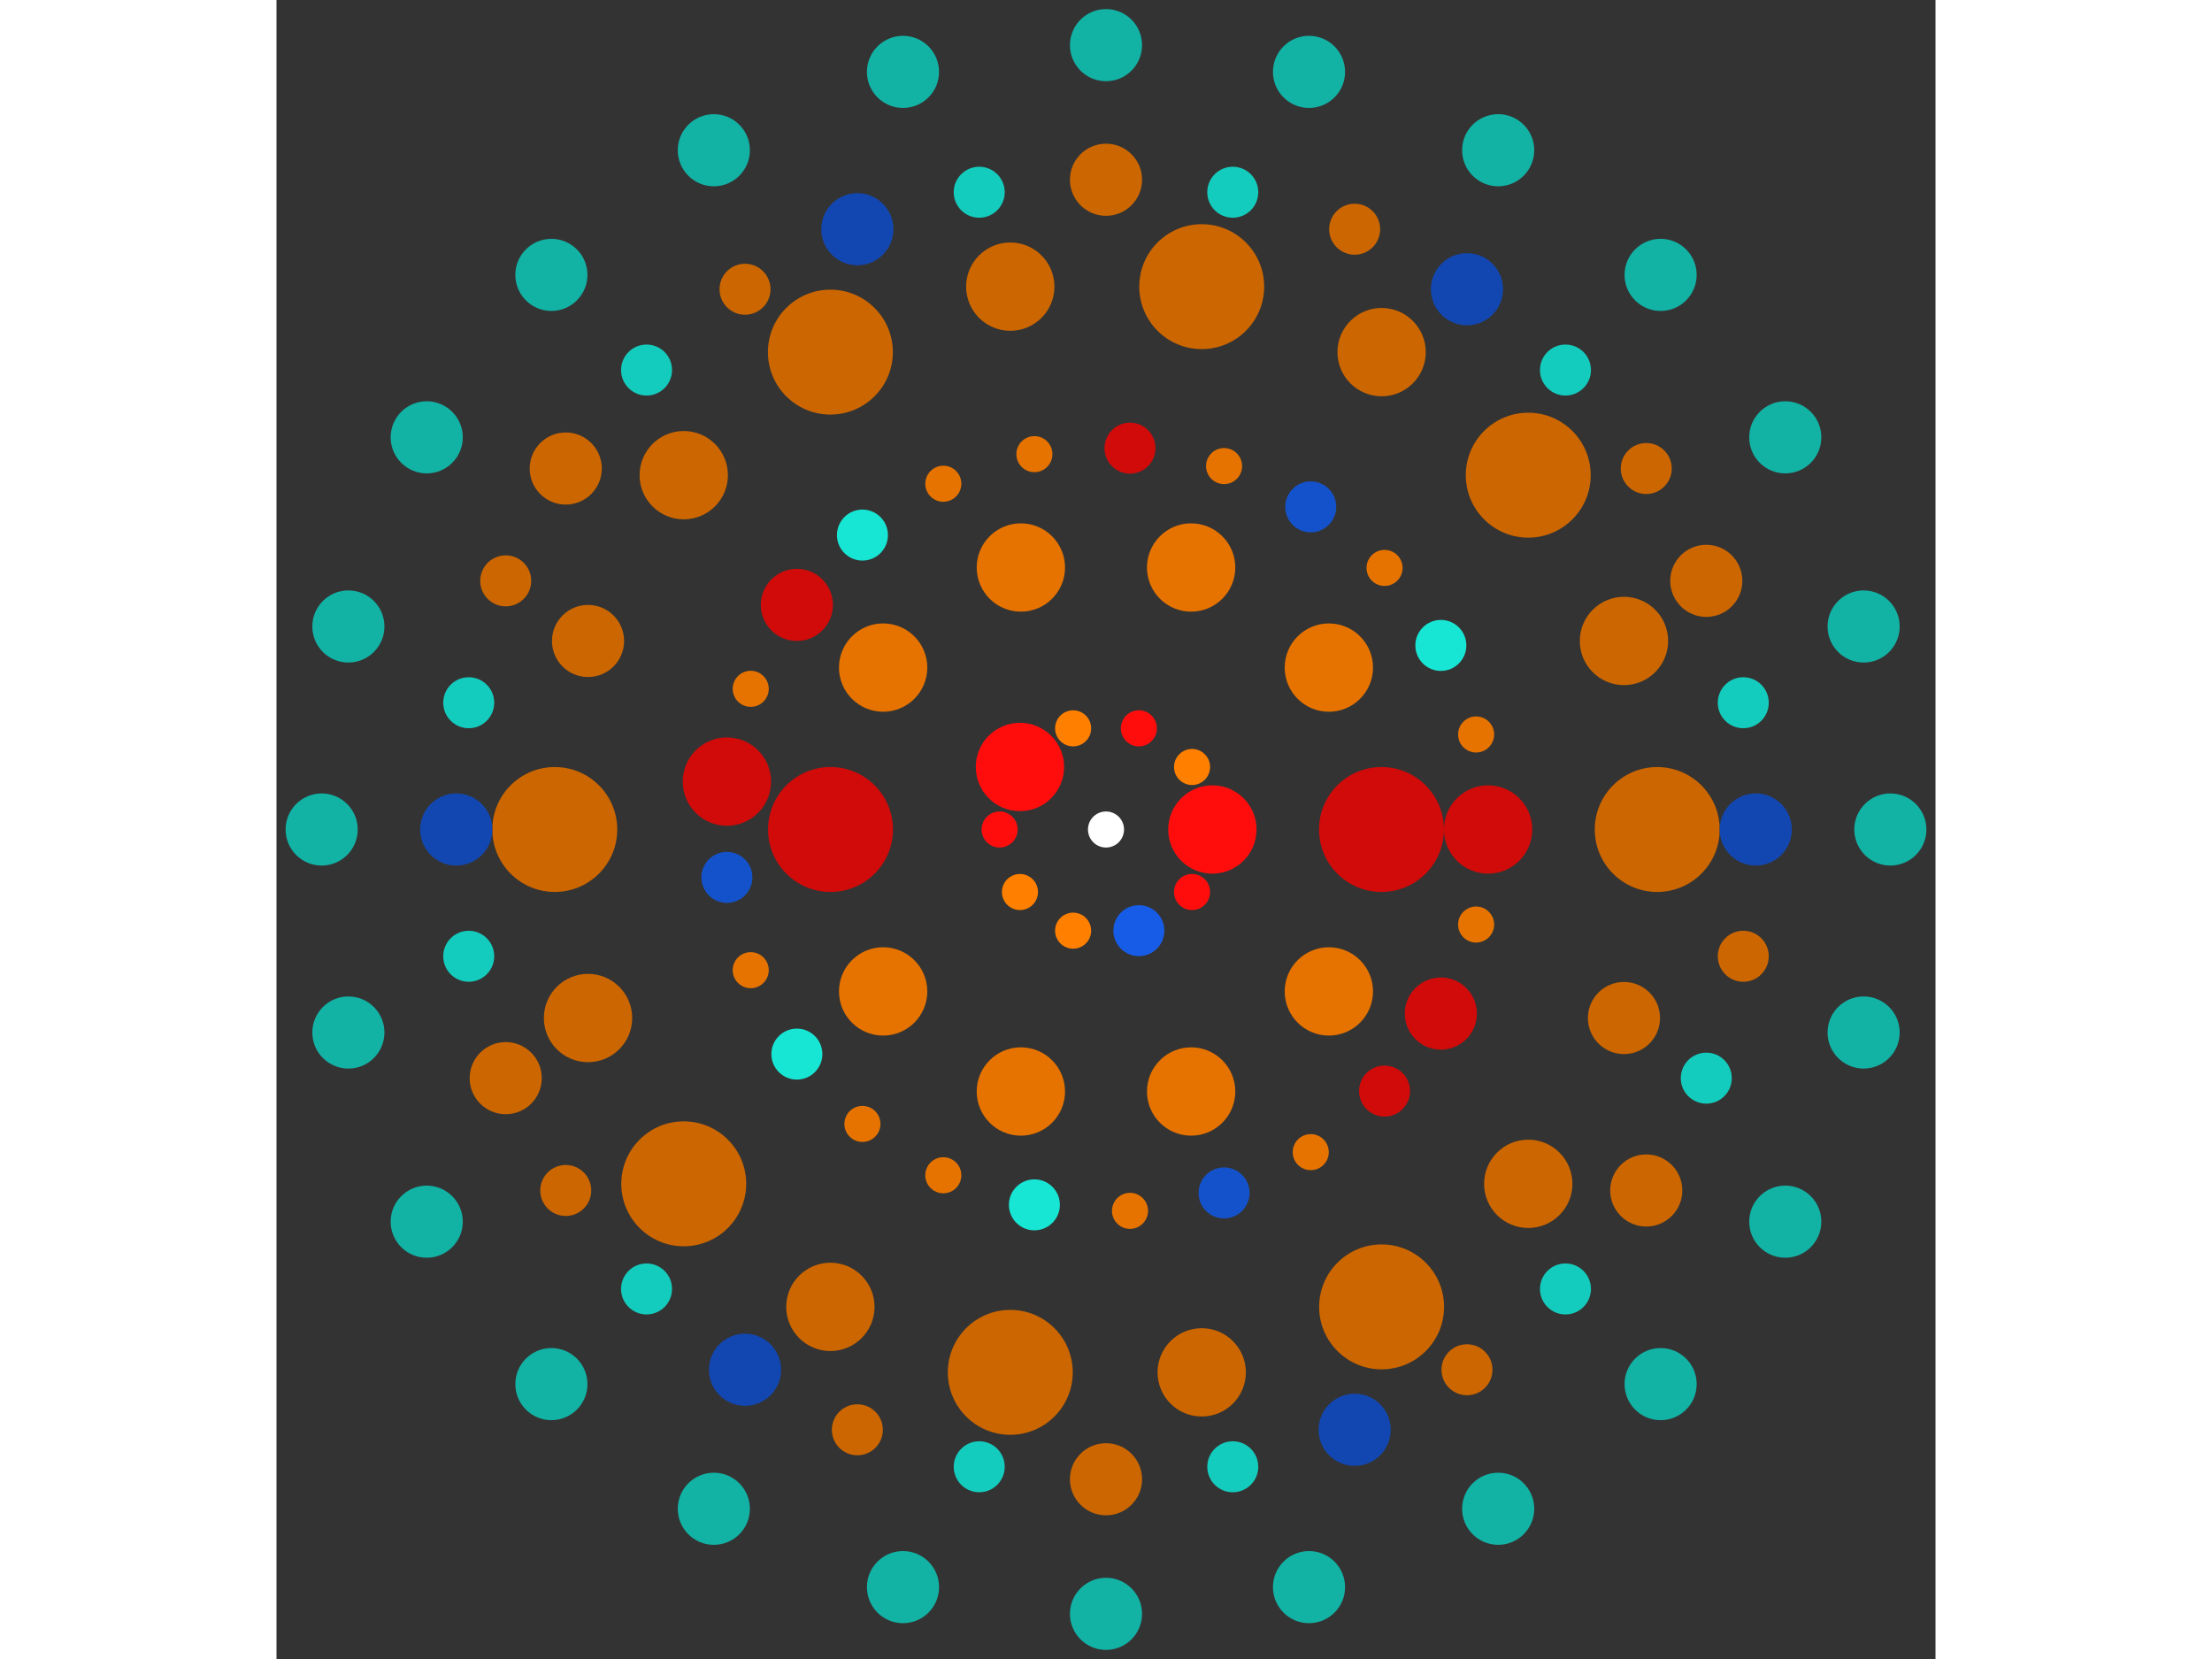 <svg xmlns="http://www.w3.org/2000/svg" viewBox="-46 -46 92 92" width="200" height="150">
<rect x="-46" y="-46" width="92" height="92" fill="#333333" stroke="none"/>
<circle cx="0" cy="0" r="1" fill="rgb(255,255,255)" />
<circle cx="5.899" cy="0" r="2.449" fill="rgb(255,13,13)" />
<circle cx="4.772" cy="3.467" r="1" fill="rgb(255,13,13)" />
<circle cx="1.823" cy="5.61" r="1.414" fill="rgb(23,92,230)" />
<circle cx="-1.823" cy="5.61" r="1" fill="rgb(255,128,0)" />
<circle cx="-4.772" cy="3.467" r="1" fill="rgb(255,128,0)" />
<circle cx="-5.899" cy="7.22416634523474e-16" r="1" fill="rgb(255,13,13)" />
<circle cx="-4.772" cy="-3.467" r="2.449" fill="rgb(255,13,13)" />
<circle cx="-1.823" cy="-5.61" r="1" fill="rgb(255,128,0)" />
<circle cx="1.823" cy="-5.61" r="1" fill="rgb(255,13,13)" />
<circle cx="4.772" cy="-3.467" r="1" fill="rgb(255,128,0)" />
<circle cx="15.277" cy="0" r="3.464" fill="rgb(209,10,10)" />
<circle cx="12.359" cy="8.979" r="2.449" fill="rgb(230,115,0)" />
<circle cx="4.721" cy="14.529" r="2.449" fill="rgb(230,115,0)" />
<circle cx="-4.721" cy="14.529" r="2.449" fill="rgb(230,115,0)" />
<circle cx="-12.359" cy="8.979" r="2.449" fill="rgb(230,115,0)" />
<circle cx="-15.277" cy="1.87085280280777e-15" r="3.464" fill="rgb(209,10,10)" />
<circle cx="-12.359" cy="-8.979" r="2.449" fill="rgb(230,115,0)" />
<circle cx="-4.721" cy="-14.529" r="2.449" fill="rgb(230,115,0)" />
<circle cx="4.721" cy="-14.529" r="2.449" fill="rgb(230,115,0)" />
<circle cx="12.359" cy="-8.979" r="2.449" fill="rgb(230,115,0)" />
<circle cx="21.19" cy="0" r="2.449" fill="rgb(209,10,10)" />
<circle cx="20.525" cy="5.27" r="1" fill="rgb(230,115,0)" />
<circle cx="18.569" cy="10.208" r="2" fill="rgb(209,10,10)" />
<circle cx="15.447" cy="14.506" r="1.414" fill="rgb(209,10,10)" />
<circle cx="11.354" cy="17.892" r="1" fill="rgb(230,115,0)" />
<circle cx="6.548" cy="20.153" r="1.414" fill="rgb(20,82,204)" />
<circle cx="1.331" cy="21.148" r="1" fill="rgb(230,115,0)" />
<circle cx="-3.971" cy="20.815" r="1.414" fill="rgb(23,230,212)" />
<circle cx="-9.022" cy="19.174" r="1" fill="rgb(230,115,0)" />
<circle cx="-13.507" cy="16.327" r="1" fill="rgb(230,115,0)" />
<circle cx="-17.143" cy="12.455" r="1.414" fill="rgb(23,230,212)" />
<circle cx="-19.702" cy="7.801" r="1" fill="rgb(230,115,0)" />
<circle cx="-21.023" cy="2.656" r="1.414" fill="rgb(20,82,204)" />
<circle cx="-21.023" cy="-2.656" r="2.449" fill="rgb(209,10,10)" />
<circle cx="-19.702" cy="-7.801" r="1" fill="rgb(230,115,0)" />
<circle cx="-17.143" cy="-12.455" r="2" fill="rgb(209,10,10)" />
<circle cx="-13.507" cy="-16.327" r="1.414" fill="rgb(23,230,212)" />
<circle cx="-9.022" cy="-19.174" r="1" fill="rgb(230,115,0)" />
<circle cx="-3.971" cy="-20.815" r="1" fill="rgb(230,115,0)" />
<circle cx="1.331" cy="-21.148" r="1.414" fill="rgb(209,10,10)" />
<circle cx="6.548" cy="-20.153" r="1" fill="rgb(230,115,0)" />
<circle cx="11.354" cy="-17.892" r="1.414" fill="rgb(20,82,204)" />
<circle cx="15.447" cy="-14.506" r="1" fill="rgb(230,115,0)" />
<circle cx="18.569" cy="-10.208" r="1.414" fill="rgb(23,230,212)" />
<circle cx="20.525" cy="-5.27" r="1" fill="rgb(230,115,0)" />
<circle cx="30.568" cy="0" r="3.464" fill="rgb(204,102,0)" />
<circle cx="28.724" cy="10.455" r="2" fill="rgb(204,102,0)" />
<circle cx="23.416" cy="19.649" r="2.449" fill="rgb(204,102,0)" />
<circle cx="15.284" cy="26.473" r="3.464" fill="rgb(204,102,0)" />
<circle cx="5.308" cy="30.104" r="2.449" fill="rgb(204,102,0)" />
<circle cx="-5.308" cy="30.104" r="3.464" fill="rgb(204,102,0)" />
<circle cx="-15.284" cy="26.473" r="2.449" fill="rgb(204,102,0)" />
<circle cx="-23.416" cy="19.649" r="3.464" fill="rgb(204,102,0)" />
<circle cx="-28.724" cy="10.455" r="2.449" fill="rgb(204,102,0)" />
<circle cx="-30.568" cy="3.74349504388639e-15" r="3.464" fill="rgb(204,102,0)" />
<circle cx="-28.724" cy="-10.455" r="2" fill="rgb(204,102,0)" />
<circle cx="-23.416" cy="-19.649" r="2.449" fill="rgb(204,102,0)" />
<circle cx="-15.284" cy="-26.473" r="3.464" fill="rgb(204,102,0)" />
<circle cx="-5.308" cy="-30.104" r="2.449" fill="rgb(204,102,0)" />
<circle cx="5.308" cy="-30.104" r="3.464" fill="rgb(204,102,0)" />
<circle cx="15.284" cy="-26.473" r="2.449" fill="rgb(204,102,0)" />
<circle cx="23.416" cy="-19.649" r="3.464" fill="rgb(204,102,0)" />
<circle cx="28.724" cy="-10.455" r="2.449" fill="rgb(204,102,0)" />
<circle cx="36.032" cy="0" r="2" fill="rgb(18,71,178)" />
<circle cx="35.34" cy="7.03" r="1.414" fill="rgb(204,102,0)" />
<circle cx="33.289" cy="13.789" r="1.414" fill="rgb(20,204,189)" />
<circle cx="29.96" cy="20.018" r="2" fill="rgb(204,102,0)" />
<circle cx="25.479" cy="25.479" r="1.414" fill="rgb(20,204,189)" />
<circle cx="20.018" cy="29.96" r="1.414" fill="rgb(204,102,0)" />
<circle cx="13.789" cy="33.289" r="2" fill="rgb(18,71,178)" />
<circle cx="7.03" cy="35.34" r="1.414" fill="rgb(20,204,189)" />
<circle cx="2.20632724960291e-15" cy="36.032" r="2" fill="rgb(204,102,0)" />
<circle cx="-7.03" cy="35.34" r="1.414" fill="rgb(20,204,189)" />
<circle cx="-13.789" cy="33.289" r="1.414" fill="rgb(204,102,0)" />
<circle cx="-20.018" cy="29.96" r="2" fill="rgb(18,71,178)" />
<circle cx="-25.479" cy="25.479" r="1.414" fill="rgb(20,204,189)" />
<circle cx="-29.96" cy="20.018" r="1.414" fill="rgb(204,102,0)" />
<circle cx="-33.289" cy="13.789" r="2" fill="rgb(204,102,0)" />
<circle cx="-35.34" cy="7.03" r="1.414" fill="rgb(20,204,189)" />
<circle cx="-36.032" cy="-2.75902421932609e-14" r="2" fill="rgb(18,71,178)" />
<circle cx="-35.34" cy="-7.03" r="1.414" fill="rgb(20,204,189)" />
<circle cx="-33.289" cy="-13.789" r="1.414" fill="rgb(204,102,0)" />
<circle cx="-29.96" cy="-20.018" r="2" fill="rgb(204,102,0)" />
<circle cx="-25.479" cy="-25.479" r="1.414" fill="rgb(20,204,189)" />
<circle cx="-20.018" cy="-29.96" r="1.414" fill="rgb(204,102,0)" />
<circle cx="-13.789" cy="-33.289" r="2" fill="rgb(18,71,178)" />
<circle cx="-7.03" cy="-35.34" r="1.414" fill="rgb(20,204,189)" />
<circle cx="8.93897083285915e-14" cy="-36.032" r="2" fill="rgb(204,102,0)" />
<circle cx="7.03" cy="-35.34" r="1.414" fill="rgb(20,204,189)" />
<circle cx="13.789" cy="-33.289" r="1.414" fill="rgb(204,102,0)" />
<circle cx="20.018" cy="-29.96" r="2" fill="rgb(18,71,178)" />
<circle cx="25.479" cy="-25.479" r="1.414" fill="rgb(20,204,189)" />
<circle cx="29.96" cy="-20.018" r="1.414" fill="rgb(204,102,0)" />
<circle cx="33.289" cy="-13.789" r="2" fill="rgb(204,102,0)" />
<circle cx="35.34" cy="-7.03" r="1.414" fill="rgb(20,204,189)" />
<circle cx="43.496" cy="0" r="2" fill="rgb(18,178,165)" />
<circle cx="42.014" cy="11.258" r="2" fill="rgb(18,178,165)" />
<circle cx="37.669" cy="21.748" r="2" fill="rgb(18,178,165)" />
<circle cx="30.756" cy="30.756" r="2" fill="rgb(18,178,165)" />
<circle cx="21.748" cy="37.669" r="2" fill="rgb(18,178,165)" />
<circle cx="11.258" cy="42.014" r="2" fill="rgb(18,178,165)" />
<circle cx="1.23214593245476e-14" cy="43.496" r="2" fill="rgb(18,178,165)" />
<circle cx="-11.258" cy="42.014" r="2" fill="rgb(18,178,165)" />
<circle cx="-21.748" cy="37.669" r="2" fill="rgb(18,178,165)" />
<circle cx="-30.756" cy="30.756" r="2" fill="rgb(18,178,165)" />
<circle cx="-37.669" cy="21.748" r="2" fill="rgb(18,178,165)" />
<circle cx="-42.014" cy="11.258" r="2" fill="rgb(18,178,165)" />
<circle cx="-43.496" cy="-1.39894320203857e-14" r="2" fill="rgb(18,178,165)" />
<circle cx="-42.014" cy="-11.258" r="2" fill="rgb(18,178,165)" />
<circle cx="-37.669" cy="-21.748" r="2" fill="rgb(18,178,165)" />
<circle cx="-30.756" cy="-30.756" r="2" fill="rgb(18,178,165)" />
<circle cx="-21.748" cy="-37.669" r="2" fill="rgb(18,178,165)" />
<circle cx="-11.258" cy="-42.014" r="2" fill="rgb(18,178,165)" />
<circle cx="-7.99011497153210e-15" cy="-43.496" r="2" fill="rgb(18,178,165)" />
<circle cx="11.258" cy="-42.014" r="2" fill="rgb(18,178,165)" />
<circle cx="21.748" cy="-37.669" r="2" fill="rgb(18,178,165)" />
<circle cx="30.756" cy="-30.756" r="2" fill="rgb(18,178,165)" />
<circle cx="37.669" cy="-21.748" r="2" fill="rgb(18,178,165)" />
<circle cx="42.014" cy="-11.258" r="2" fill="rgb(18,178,165)" /></svg>